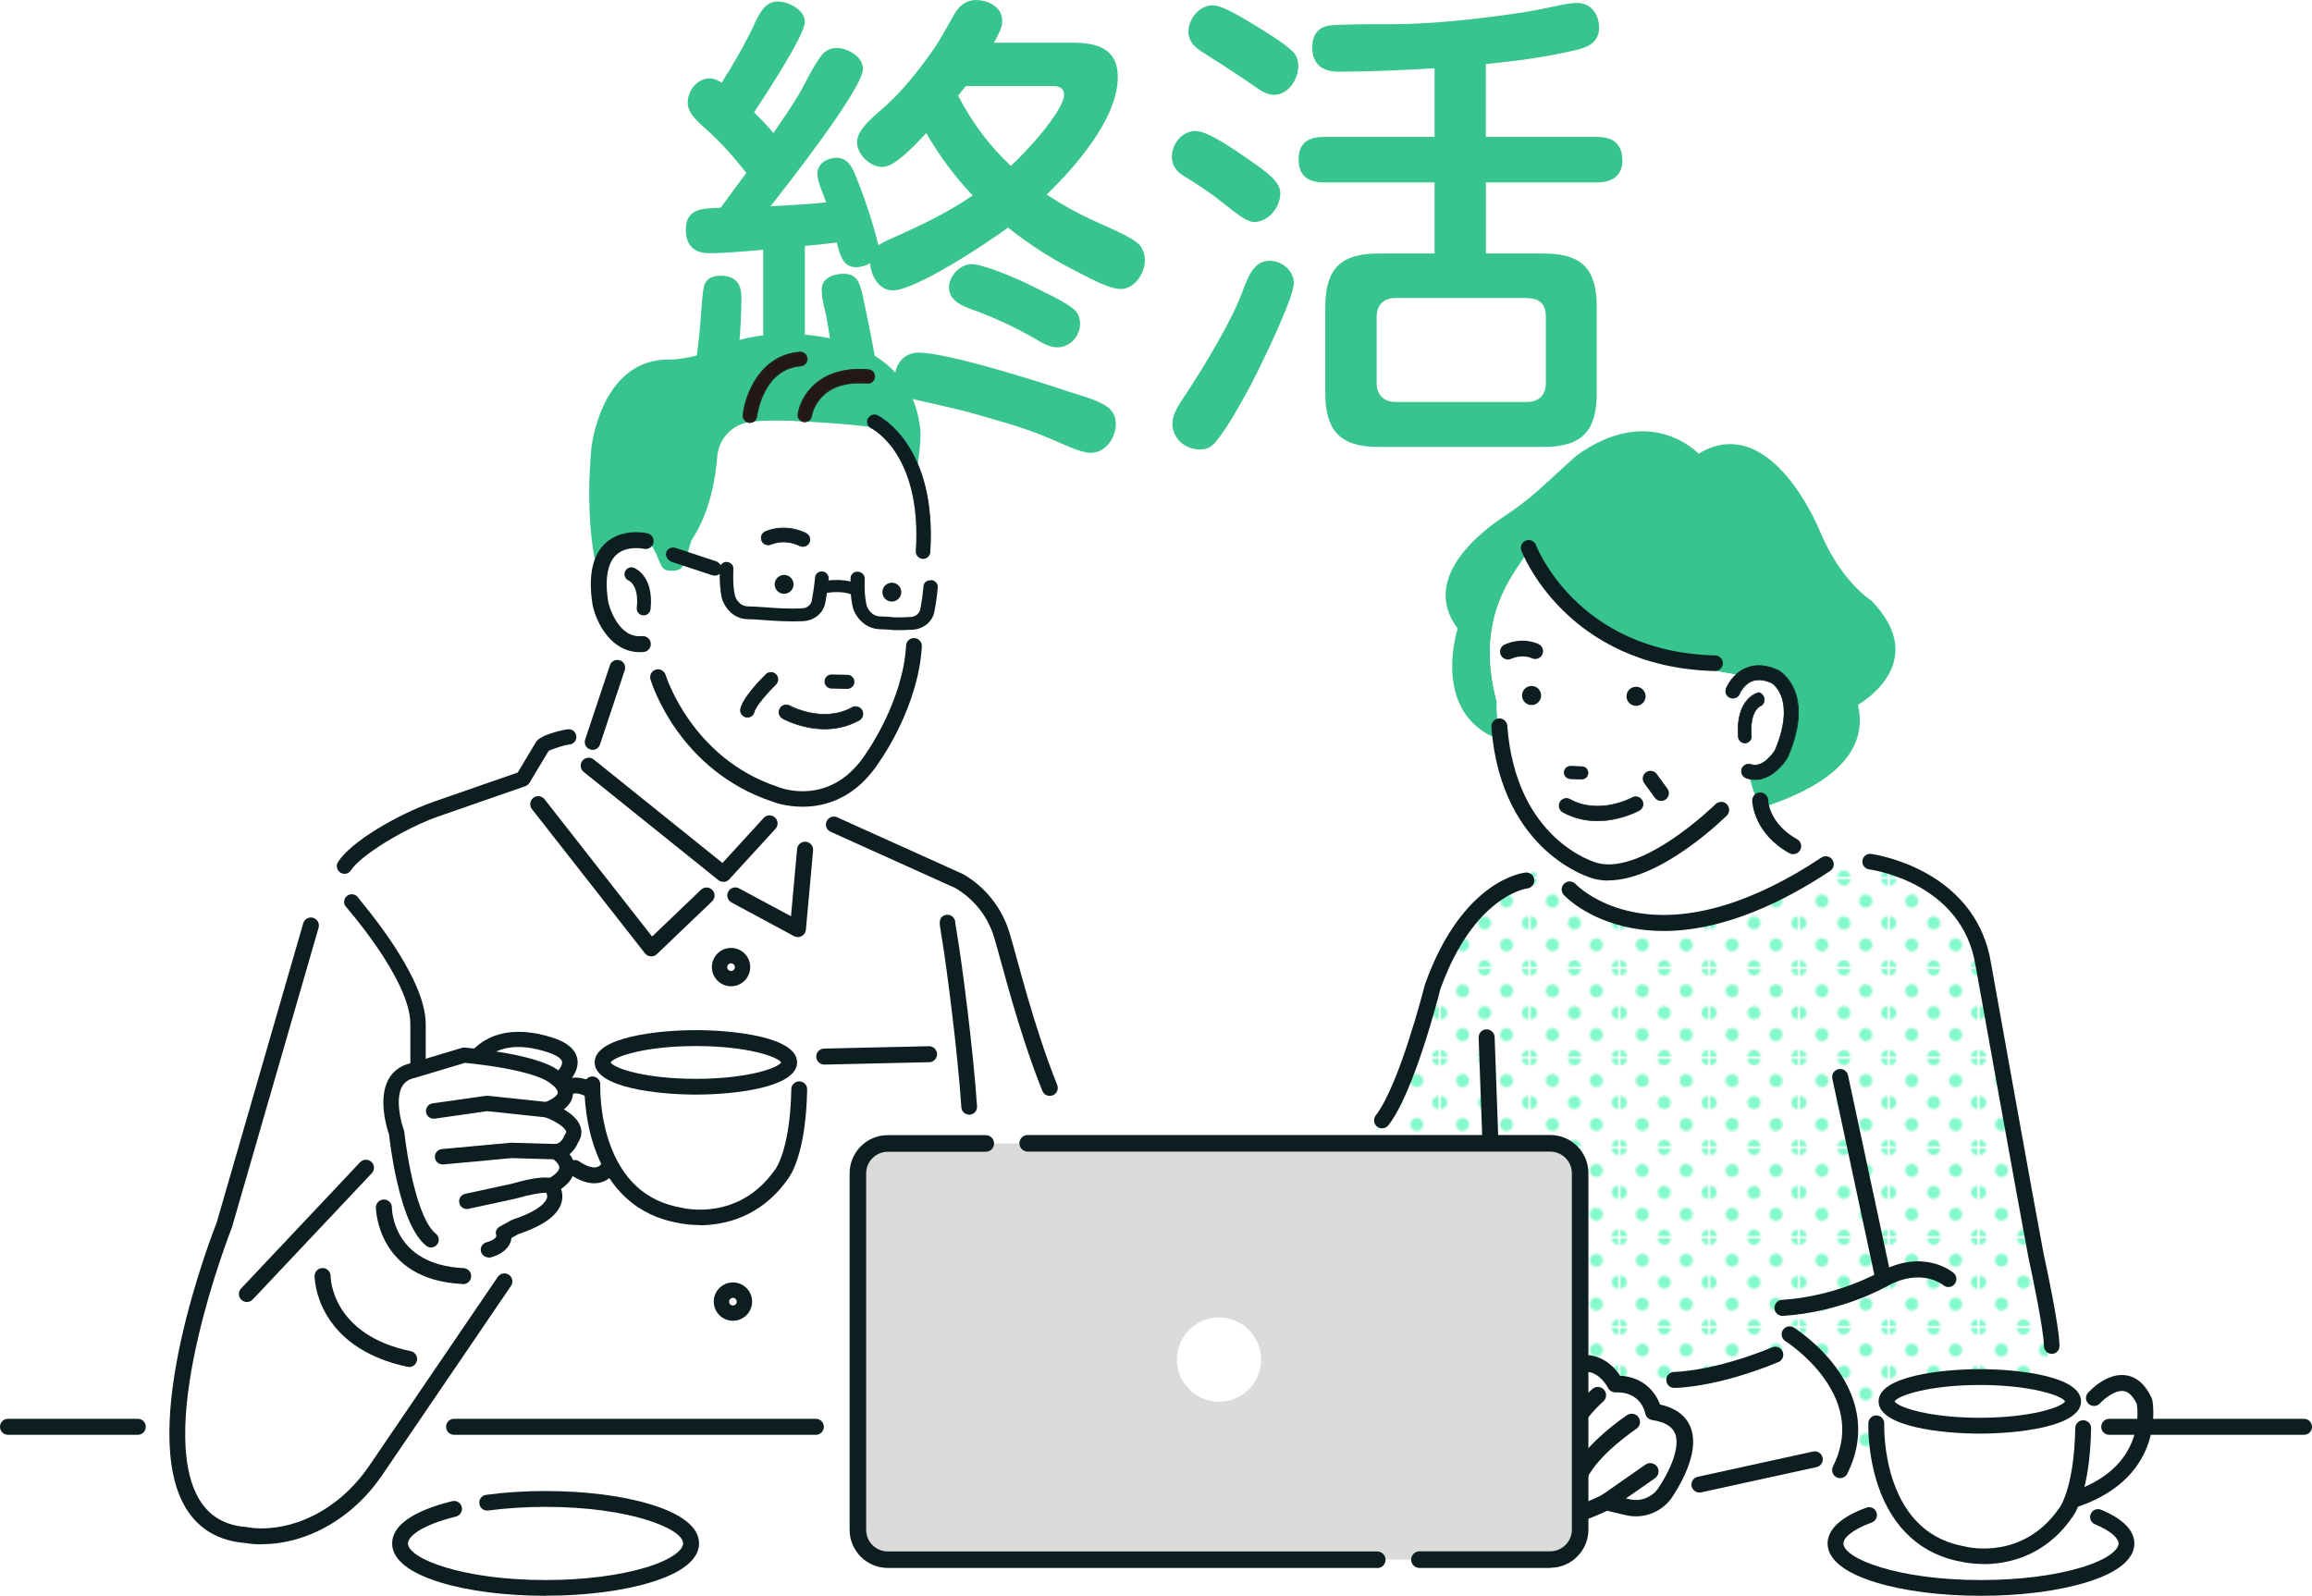 <?xml version="1.0" encoding="UTF-8"?><svg id="_レイヤー_2" xmlns="http://www.w3.org/2000/svg" xmlns:xlink="http://www.w3.org/1999/xlink" viewBox="0 0 291.91 201.51"><defs><style>.cls-1{fill:#37c48e;}.cls-1,.cls-2,.cls-3,.cls-4,.cls-5,.cls-6,.cls-7,.cls-8,.cls-9{stroke-width:0px;}.cls-2{fill:#231815;}.cls-3{fill:#dcdbdb;}.cls-4{fill:url(#_新規パターンスウォッチ_2);}.cls-5,.cls-10{fill:none;}.cls-6{fill:#0d1e21;}.cls-7{fill:#84f9cc;}.cls-10{stroke:#0d1e21;stroke-linecap:round;stroke-linejoin:round;stroke-width:1.97px;}.cls-8{fill:#fff;}.cls-9{fill:#251e1c;}</style><pattern id="_新規パターンスウォッチ_2" x="0" y="0" width="41.02" height="41.02" patternTransform="translate(-6576.71 -6125.97) scale(.27)" patternUnits="userSpaceOnUse" viewBox="0 0 41.02 41.02"><rect class="cls-5" width="41.02" height="41.02"/><path class="cls-7" d="M41.02,44.1c1.7,0,3.08-1.38,3.08-3.08s-1.38-3.08-3.08-3.08-3.08,1.38-3.08,3.08,1.38,3.08,3.08,3.08Z"/><path class="cls-7" d="M20.51,44.1c1.7,0,3.08-1.38,3.08-3.08s-1.38-3.08-3.08-3.08-3.08,1.38-3.08,3.08,1.38,3.08,3.08,3.08Z"/><path class="cls-7" d="M0,44.1c1.7,0,3.08-1.38,3.08-3.08s-1.38-3.08-3.08-3.08-3.08,1.38-3.08,3.08,1.38,3.08,3.08,3.08Z"/><path class="cls-7" d="M41.02,23.59c1.7,0,3.08-1.38,3.08-3.08s-1.38-3.08-3.08-3.08-3.08,1.38-3.08,3.08,1.38,3.08,3.08,3.08Z"/><path class="cls-7" d="M20.51,23.59c1.7,0,3.08-1.38,3.08-3.08s-1.38-3.08-3.08-3.08-3.08,1.38-3.08,3.08,1.38,3.08,3.08,3.08Z"/><path class="cls-7" d="M0,23.59c1.7,0,3.08-1.38,3.08-3.08s-1.38-3.08-3.08-3.08-3.08,1.38-3.08,3.08,1.38,3.08,3.08,3.08Z"/><path class="cls-7" d="M41.02,3.08c1.7,0,3.08-1.38,3.08-3.08s-1.38-3.08-3.08-3.08-3.08,1.38-3.08,3.08,1.38,3.08,3.08,3.08Z"/><path class="cls-7" d="M20.51,3.08c1.7,0,3.08-1.38,3.08-3.08s-1.38-3.08-3.08-3.08-3.08,1.38-3.08,3.08,1.38,3.08,3.08,3.08Z"/><path class="cls-7" d="M0,3.08c1.7,0,3.08-1.38,3.08-3.08S1.7-3.08,0-3.08-3.08-1.7-3.08,0-1.7,3.08,0,3.08Z"/><path class="cls-7" d="M-20.51,3.08c1.7,0,3.08-1.38,3.08-3.08s-1.38-3.08-3.08-3.08-3.08,1.38-3.08,3.08,1.38,3.08,3.08,3.08Z"/><path class="cls-7" d="M-20.51,0"/><path class="cls-7" d="M10.25,33.84c1.7,0,3.08-1.38,3.08-3.08s-1.38-3.08-3.08-3.08-3.08,1.38-3.08,3.08,1.38,3.08,3.08,3.08Z"/><path class="cls-7" d="M30.77,33.84c1.7,0,3.08-1.38,3.08-3.08s-1.38-3.08-3.08-3.08-3.08,1.38-3.08,3.08,1.38,3.08,3.08,3.08Z"/><path class="cls-7" d="M10.25,13.33c1.7,0,3.08-1.38,3.08-3.08s-1.38-3.08-3.08-3.08-3.08,1.38-3.08,3.08,1.38,3.08,3.08,3.08Z"/><path class="cls-7" d="M30.77,13.33c1.7,0,3.08-1.38,3.08-3.08s-1.38-3.08-3.08-3.08-3.08,1.38-3.08,3.08,1.38,3.08,3.08,3.08Z"/><path class="cls-7" d="M-10.26,13.33c1.7,0,3.08-1.38,3.08-3.08s-1.38-3.08-3.08-3.08-3.08,1.38-3.08,3.08,1.38,3.08,3.08,3.08Z"/><path class="cls-7" d="M-10.26,10.26"/></pattern></defs><g id="_レイヤー_1-2"><path class="cls-1" d="M89.03,16.19c-1.34-1.16-2.2-2.08-2.2-3.24,0-1.53,1.22-3.05,2.75-3.05.61,0,1.04.24,1.53.55,1.4-2.2,2.75-4.52,3.91-6.9.79-1.77,1.53-3.36,3.18-3.36,1.34,0,3.42,1.04,3.42,2.57,0,1.71-5.19,9.59-6.41,11.42.86.86,1.71,1.71,2.44,2.63,1.16-1.71,2.32-3.36,3.36-5.13.79-1.47,1.65-3.24,2.63-4.58.49-.67,1.16-1.04,2.02-1.04,1.34,0,3.3,1.1,3.3,2.63,0,2.5-9.65,14.78-11.67,17.35,2.32-.12,4.7-.24,7.02-.49-.37-1.16-1.1-2.44-1.1-3.67s1.28-1.96,2.38-1.96c1.47,0,2.08,1.28,2.5,2.44.98,2.32,2.26,6.17,2.81,8.61.37-.24.73-.43,1.1-.61,3.73-1.65,7.45-3.36,10.81-5.68-2.26-2.38-4.21-5.01-5.86-7.88-1.77,1.89-4.03,4.28-5.56,4.28s-3.18-1.59-3.18-3.12c0-1.77,2.5-3.54,3.73-4.7,2.14-1.96,3.97-4.28,5.62-6.6,1.1-1.47,1.95-3.18,2.87-4.76.61-1.1,1.47-1.89,2.81-1.89,1.53,0,3.3.86,3.3,2.63,0,.67-.24,1.28-1.04,2.75h9.89c3.05,0,5.74.67,5.74,4.34,0,5.25-5.38,11.36-8.98,14.84,1.83,1.22,3.73,2.26,5.68,3.18,1.41.67,5.13,2.14,6.05,3.18.43.49.67,1.28.67,1.89,0,1.71-1.28,3.67-3.05,3.67-1.34,0-3.42-1.1-5.07-1.96-3.24-1.59-6.35-3.54-9.16-5.8-2.5,1.89-11.67,7.94-14.54,7.94-1.77,0-2.75-1.83-2.87-3.42-.55.3-1.16.49-1.77.49-1.59,0-2.02-1.41-2.44-3.12-1.34.18-2.69.31-4.03.43v23.76c0,1.71-.79,2.81-2.63,2.81s-2.63-1.1-2.63-2.81v-23.27c-2.32.18-4.58.43-6.84.43-1.89,0-2.93-1.04-2.93-2.93,0-2.63,1.89-2.75,4.4-2.81,1.1-1.47,2.14-2.93,3.24-4.4-1.59-2.02-3.3-3.97-5.19-5.62ZM93.61,37.56c0,3.73-.43,9.16-1.34,12.71-.37,1.34-.92,2.81-2.57,2.81-1.47,0-2.93-.79-2.93-2.38,0-1.28.49-2.5.79-3.73.92-3.48.92-9.35,1.34-10.87.24-.92,1.1-1.28,2.02-1.28,1.89,0,2.69.92,2.69,2.75ZM108.88,37.14c.49,2.2,2.02,9.47,2.02,11.36,0,1.59-1.53,2.5-3.05,2.5-1.04,0-1.96-.49-2.14-1.59-.18-1.04-.3-2.08-.43-3.05-.31-2.2-.55-4.4-.98-6.54-.43-1.83-.55-2.38-.55-3.3,0-1.4,1.53-1.95,2.69-1.95,1.77,0,2.08,1.1,2.44,2.57ZM115.96,44.53c3.73,0,15.27,3.67,19.24,5.01,1.53.49,3.48.98,4.76,1.95.61.49.92,1.22.92,2.02,0,1.77-1.28,3.67-3.18,3.67-1.34,0-3.85-1.28-5.19-1.83-3.3-1.41-6.78-2.32-10.2-3.3-2.32-.61-4.7-1.1-7.02-1.65-1.4-.3-2.32-1.16-2.32-2.63,0-1.77,1.16-3.24,2.99-3.24ZM130.26,36.1c1.41.73,4.52,2.08,5.56,3.18.37.43.55,1.04.55,1.59,0,1.59-1.28,2.99-2.87,2.99-1.28,0-2.44-.92-3.48-1.47-2.08-1.16-4.21-2.14-6.41-2.99-1.89-.67-3.79-1.28-3.79-3.12,0-1.41,1.4-2.93,2.87-2.93s6.05,1.95,7.57,2.75ZM134.35,11.91c0-.73-.61-1.04-1.28-1.04h-11.12c-.37.43-.67.79-.98,1.22,1.71,3.3,3.91,6.29,6.66,8.86,1.65-1.47,6.72-6.9,6.72-9.04Z"/><path class="cls-1" d="M150.96,16.55c1.53,0,4.7,2.2,6.9,3.73,2.38,1.65,3.79,2.75,3.79,4.15,0,1.71-1.47,3.6-3.3,3.6-.92,0-2.2-1.04-4.15-2.57-1.59-1.28-3.24-2.32-4.83-3.3-.86-.55-1.41-1.28-1.41-2.38,0-1.59,1.28-3.24,2.99-3.24ZM157.99,48.5c-1.41,2.63-3.91,7.09-5.13,7.88-.43.31-.92.37-1.41.37-1.77,0-3.42-1.34-3.42-3.24,0-1.22.73-2.32,1.89-4.03,2.2-3.36,5.56-8.92,6.9-12.52.79-2.2,1.59-4.03,3.48-4.03,1.53,0,3.05,1.22,3.05,2.81,0,1.95-4.28,10.69-5.38,12.77ZM158.42,3.18c1.4.85,3.73,2.26,4.83,3.36.49.49.67,1.16.67,1.83,0,1.65-1.28,3.6-3.05,3.6-.98,0-1.83-.61-2.69-1.22-1.83-1.28-4.03-2.69-6.05-3.97-1.1-.67-2.08-1.41-2.08-2.81,0-1.59,1.4-3.3,3.05-3.3,1.16,0,3.3,1.28,5.31,2.5ZM187.61,17.29h14.05c2.02,0,3.18.92,3.18,2.99,0,1.95-1.34,2.75-3.18,2.75h-14.05v8.98h7.21c4.89,0,6.78,1.89,6.78,6.78v10.81c0,4.89-1.89,6.84-6.78,6.84h-20.71c-4.83,0-6.78-1.95-6.78-6.84v-10.81c0-4.89,1.96-6.78,6.78-6.78h7.02v-8.98h-13.99c-2.02,0-3.18-.85-3.18-2.93s1.28-2.81,3.18-2.81h13.99v-8.67c-4.03.24-8.06.43-12.09.43-2.08,0-3.36-.92-3.36-3.12,0-.86.3-1.77.98-2.26.37-.24.73-.37,1.1-.43,1.53-.18,4.15-.18,7.7-.18,5.01,0,10.02-.55,14.96-1.22,2.38-.3,4.7-.79,7.02-1.28.61-.12,1.16-.18,1.71-.18,1.77,0,2.75,1.47,2.75,3.12s-1.16,2.38-2.63,2.75c-3.79.92-7.76,1.47-11.67,1.83v9.22ZM176.19,37.63c-1.47,0-2.38.86-2.38,2.38v8.37c0,1.47.92,2.38,2.38,2.38h16.61c1.53,0,2.38-.92,2.38-2.38v-8.37c0-1.65-.79-2.32-2.38-2.38h-16.61Z"/><path class="cls-8" d="M130.44,131.9l-5.24-16.41s-6.76-4.55-10.86-6.15l-15.54-8.53c2.69.93,6.96.15,8.85-1.85,4.86-5.13,6.15-8.81,6.98-12.45.68-1.91.76-4.95.76-4.95-.05-4.36,1.27-14.78,1.27-14.78-.02-4.08-.51-7.01-1.82-9.01-1.59-2.41-3.19-3.49-3.19-3.49,0,0-.96-.57-10.28-1.07,0,0-3.58-.32-6.61.06-2.27.28-4.02,2.11-4.2,4.39-.2,2.64-.9,7.06-3.28,10.6l-.47,1.63c-.27.95-.17,1.23-.88,1.92l-.46.21c-1.13.16-1.69,0-1.95-.57l-.41-.86c-2.03-5.62-6.56-1.49-6.56-1.49-3.11,7.07,2.03,10.48,2.03,10.48-.02,1.77-2.19,8.57-3.66,12.96l-4.97.64s-2.37.25-2.73,2.96l-.87,1.59s-17.34,5.24-20.99,10.25c0,0-5.47,1.86-8.77,16.75l-11.94,42.08s-9.58,29.52,10.69,27.02c0,0,8.42-.68,16.39-14.34h94.64l-15.94-47.58Z"/><path class="cls-8" d="M166.18,151.48s8.2-5.77,12.75-20.34c0,0,3.52-23.38,22.71-22.17l18.28-.6s16.7-.3,21.55,2.13c0,0,8.5,2.43,9.11,12.75l7.29,40.98s5.25,16.17-11.84,17.61l-12.78,4.25-4.4-1.7-39.28,1.7-23.38-34.6Z"/><path class="cls-4" d="M166.18,151.48s8.2-5.77,12.75-20.34c0,0,3.52-23.38,22.71-22.17l18.28-.6s16.7-.3,21.55,2.13c0,0,8.5,2.43,9.11,12.75l7.29,40.98s5.25,16.17-11.84,17.61l-12.78,4.25-4.4-1.7-39.28,1.7-23.38-34.6Z"/><path class="cls-8" d="M227.5,169.24s10.02,8.35,5.62,14.72l-22.83,4.47-6.34-13.67s16.27-1.12,23.56-5.52Z"/><path class="cls-1" d="M236.23,75.81s-3.77-2.34-6.44-8.7c0,0-6.12-15.37-15.33-9.82,0,0-6.09-6.54-15.46.28,0,0-2.07,1.89-4.65,4.23-1.31,1.19-2.71,2.26-4.19,3.23-3.59,2.36-10.77,8.13-6.12,14.34,0,0-3.52,10.8,5.35,14.05-.46-2.8-.4-4.82-.4-4.82-3.25-12.14,3.73-17.45,4.03-19.42,2.25,5.49,3.8,12.54,27.31,16.19,1.36-1.82,2.35,0,3.96.24,0,0,2.59,5.14.7,9.01-.63,1.28-2.38,3.24-4.23,2.83.25,1.38.72,2.99,1.55,4.58,6.82-2.15,13.91-6.09,12.27-13.04,0,0,9.44-5.22,1.67-13.17Z"/><path class="cls-8" d="M229.95,108.29c-3.99-1.27-6.31-3.73-7.65-6.27h0c-.31-.59-.57-1.19-.79-1.77,0,0,0-.01,0-.02-.14-.38-.26-.75-.37-1.12,0-.02-.01-.04-.02-.07-.05-.17-.1-.35-.14-.52,0,0,0,0,0,0-.04-.17-.08-.33-.12-.5,0-.04-.02-.07-.02-.11-.03-.16-.07-.32-.09-.47,1.85.41,3.61-1.55,4.23-2.83,1.89-3.87-.7-9.01-.7-9.01-1.6-.23-2.59-2.06-3.96-.24-22.88-3.55-24.96-10.33-27.13-15.75-.17.11-.34.24-.52.37-1.42,2.46-6.58,7.86-3.69,18.62,0,0,0,0,0,.02,0,0,0,0,0,.01,0,.01,0,.03,0,.05,0,0,0,0,0,.01,0,.03,0,.06,0,.1,0,0,0,.02,0,.03,0,.03,0,.07,0,.11,0,.01,0,.02,0,.04,0,.05,0,.11,0,.17,0,.01,0,.02,0,.04,0,.06,0,.11,0,.18,0,.02,0,.03,0,.05,0,.08,0,.16,0,.25,0,0,0,.01,0,.02,0,.08,0,.17.01.25,0,.02,0,.05,0,.07,0,.09.01.19.02.3,0,0,0,0,0,0,0,.11.01.22.02.33,0,.03,0,.05,0,.08,0,.1.02.2.02.31,0,.02,0,.04,0,.06.01.12.02.25.04.38,0,.03,0,.05,0,.08.01.11.02.22.04.34,0,.03,0,.06.01.09.02.14.03.28.05.43,0,.02,0,.04,0,.06.02.13.03.25.05.38,0,.04.01.08.02.11.02.15.05.31.07.47.81,4.99,3.24,12.48,10.47,15.57-4.98,1.37-.89,4.09-.89,4.09,11.38,7.89,29.45-2.43,29.45-2.43,3.34-1.67,1.54-2.36,1.54-2.36Z"/><path class="cls-6" d="M222.31,98.35c-.61.13-1.22.1-1.82-.11-.47-.16-.72-.67-.57-1.14.16-.47.67-.73,1.14-.57,1.52.51,2.84-1.47,3.04-1.78,2.66-6.3-.1-8.3-.42-8.51-.96-.43-1.81-.51-2.51-.23-1.07.43-1.55,1.57-1.56,1.59-.19.46-.71.68-1.17.5-.46-.18-.69-.7-.51-1.16.03-.08.75-1.86,2.54-2.59,1.19-.48,2.54-.39,3.99.28.02,0,.04.02.06.03.19.11,4.67,2.69,1.2,10.87-.01.03-.03.07-.05.1-.02.04-.52.89-1.36,1.63-.65.58-1.33.95-2.02,1.1Z"/><path class="cls-6" d="M220.48,98.29c-.49-.17-.76-.7-.59-1.2.08-.24.25-.43.48-.55.23-.11.48-.13.72-.05,1.5.51,2.84-1.53,2.99-1.76,2.64-6.27-.08-8.25-.4-8.45-.95-.43-1.78-.5-2.47-.23-1.05.42-1.53,1.55-1.53,1.56-.2.48-.75.72-1.23.53-.48-.19-.72-.74-.53-1.22.03-.08.76-1.88,2.57-2.61,1.2-.49,2.56-.39,4.03.28.02,0,.04.02.06.03.19.11,4.71,2.71,1.22,10.92-.02.04-.03.07-.05.11-.02.04-.52.89-1.37,1.64-.65.58-1.34.95-2.04,1.11h0c-.09.02-.17.03-.26.05-.53.07-1.06.02-1.58-.15ZM222.31,98.31c.69-.15,1.36-.52,2-1.09.83-.74,1.33-1.59,1.35-1.62.02-.03.03-.06.05-.1,3.46-8.14-.99-10.7-1.18-10.81-.02-.01-.04-.02-.06-.03-1.45-.66-2.78-.75-3.96-.28-1.77.72-2.49,2.49-2.52,2.56-.17.44.05.93.48,1.11.44.17.94-.04,1.11-.48,0-.01.49-1.18,1.58-1.61.71-.28,1.57-.21,2.55.23.33.21,3.11,2.23.43,8.57-.1.16-.49.74-1.03,1.21-.71.61-1.4.81-2.06.59-.22-.07-.45-.06-.65.04-.21.1-.36.28-.43.49-.15.45.09.94.54,1.09.59.2,1.2.24,1.8.1h0Z"/><path class="cls-6" d="M220.47,93.8s-.09.02-.14.02c-.45.02-.83-.35-.86-.8-.35-4.86,2.46-5.53,2.58-5.56h0c.69.16.94,1.02.45,1.53l-.08.08c-.06.02-1.56.48-1.3,3.86.03.42-.25.78-.65.87Z"/><path class="cls-6" d="M220.34,93.86c-.47.02-.88-.36-.91-.84-.35-4.9,2.49-5.58,2.61-5.61,0,0,.01,0,.02,0,.34.08.6.33.7.67.1.34.01.69-.23.94l-.08.08s-.01,0-.02.01c-.06.02-1.52.47-1.27,3.82.03.43-.26.82-.68.92-.02,0-.04,0-.07.01-.03,0-.05,0-.08,0ZM222.47,88.95c.22-.23.3-.55.21-.85-.09-.3-.32-.53-.63-.6-.21.05-2.88.78-2.54,5.51.03.44.4.78.82.76.05,0,.09,0,.13-.02h0c.38-.08.64-.44.61-.82-.25-3.3,1.17-3.85,1.32-3.9l.07-.07Z"/><path class="cls-6" d="M209.48,108.73l-.21-.36.21.36s0,0,0,0Z"/><path class="cls-6" d="M199.74,96.81l-1.43-.05c-.43-.01-.79.32-.81.76-.01.43.32.79.76.81l1.43.05c.43.01.79-.33.81-.76.01-.43-.33-.79-.76-.81Z"/><path class="cls-6" d="M199.69,98.42l-1.43-.05c-.22,0-.43-.1-.58-.26-.15-.16-.23-.37-.22-.59.01-.46.4-.81.85-.8l1.43.05c.22,0,.43.1.58.26.15.16.23.37.22.59-.01.44-.37.79-.81.8-.02,0-.03,0-.05,0ZM197.55,97.52c0,.2.06.39.2.53.14.14.32.23.52.23l1.43.05s.03,0,.04,0c.39,0,.71-.32.72-.71,0-.2-.06-.39-.2-.53-.14-.14-.32-.23-.52-.23h0l-1.43-.05s-.03,0-.04,0c-.39,0-.71.32-.72.71ZM199.74,96.81h0s0,0,0,0Z"/><path class="cls-6" d="M201.94,103.65c2.76-.07,4.89-1.24,5.03-1.31.44-.25.6-.81.35-1.25-.25-.44-.8-.6-1.25-.35-.07.04-4.17,2.25-7.85.21-.44-.25-1-.08-1.25.36-.24.44-.08,1,.36,1.25,1.57.87,3.17,1.13,4.61,1.1Z"/><path class="cls-6" d="M197.31,102.59c-.46-.26-.63-.84-.38-1.31.12-.22.33-.39.58-.46.25-.07.51-.04.73.08,3.67,2.03,7.77-.19,7.81-.21.46-.26,1.05-.09,1.31.37.13.22.16.48.09.73-.07.25-.23.45-.46.58-.09.05-2.27,1.25-5.05,1.32-1.67.04-3.23-.33-4.63-1.1ZM206.09,100.78s-4.18,2.26-7.9.21c-.2-.11-.44-.14-.66-.07-.22.06-.41.21-.52.42-.23.42-.08.95.34,1.19,1.39.76,2.93,1.13,4.58,1.09,2.76-.07,4.92-1.26,5.01-1.31.2-.11.35-.3.41-.52.06-.22.04-.46-.08-.66-.16-.29-.47-.45-.78-.45-.14,0-.27.04-.4.11Z"/><path class="cls-6" d="M192.17,87.88c.03.66.59,1.18,1.26,1.15.66-.03,1.18-.59,1.15-1.26-.03-.66-.59-1.18-1.26-1.15-.66.03-1.18.59-1.15,1.26Z"/><path class="cls-6" d="M205.36,87.98c.03.66.59,1.18,1.26,1.15.66-.03,1.18-.59,1.15-1.26-.03-.66-.59-1.18-1.26-1.15-.66.03-1.18.59-1.15,1.26Z"/><path class="cls-6" d="M209.76,101.14c.19,0,.39-.07.55-.19.44-.32.53-.93.21-1.37l-1.34-1.84c-.32-.44-.93-.53-1.37-.21-.44.32-.53.93-.21,1.37l1.34,1.84c.2.27.51.41.82.4Z"/><path class="cls-6" d="M190.41,83.28c-.39,0-.76-.22-.93-.59-.22-.5,0-1.09.51-1.31,2.37-1.04,4.23-.07,4.31-.03.48.26.67.86.41,1.34-.26.48-.85.66-1.33.42-.06-.03-1.15-.54-2.59.09-.12.05-.25.08-.38.08Z"/><path class="cls-6" d="M43.5,110.34c-.18,0-.36-.05-.52-.15-.45-.29-.59-.89-.3-1.34,1.62-2.56,7.41-5.94,11.93-7.56l10.76-3.74,2.31-3.86c.58-.96,3.73-1.61,4.12-1.61.54,0,.97.43.97.97s-.43.96-.95.97c-.4.03-2.08.53-2.55.8l-2.42,4.03c-.12.19-.3.34-.51.42l-11.09,3.86c-4.21,1.5-9.74,4.88-10.94,6.77-.19.29-.5.45-.82.45Z"/><path class="cls-8" d="M93.74,122.13c0,.8-.65,1.45-1.45,1.45s-1.45-.65-1.45-1.45.65-1.45,1.45-1.45,1.45.65,1.45,1.45Z"/><path class="cls-6" d="M92.3,124.54c-1.33,0-2.42-1.08-2.42-2.42s1.08-2.42,2.42-2.42,2.42,1.08,2.42,2.42-1.08,2.42-2.42,2.42ZM92.3,121.65c-.26,0-.48.21-.48.48s.21.48.48.48.48-.21.48-.48-.21-.48-.48-.48Z"/><path class="cls-8" d="M93.98,164.37c0,.8-.65,1.45-1.45,1.45s-1.45-.65-1.45-1.45.65-1.45,1.45-1.45,1.45.65,1.45,1.45Z"/><path class="cls-6" d="M92.54,166.78c-1.33,0-2.42-1.08-2.42-2.42s1.08-2.42,2.42-2.42,2.42,1.08,2.42,2.42-1.08,2.42-2.42,2.42ZM92.54,163.89c-.26,0-.48.21-.48.48s.21.48.48.48.48-.21.48-.48-.21-.48-.48-.48Z"/><path class="cls-6" d="M52.78,137.23c-.54,0-.97-.43-.97-.97v-6.96c0-5.63-8.18-14.83-8.23-14.92-.27-.46-.11-1.06.35-1.33.46-.27,1.06-.11,1.33.35.23.39,8.49,9.74,8.49,15.89v6.96c0,.54-.43.97-.97.97Z"/><path class="cls-8" d="M69.39,131.92c-1.66-.53-7.08-2.09-9.97,2.57l8.36,4.02s8.2-4.5,1.61-6.59Z"/><path class="cls-6" d="M67.78,139.49c-.14,0-.29-.03-.42-.1l-8.36-4.02c-.25-.12-.43-.34-.51-.6-.08-.26-.04-.55.11-.78,2.17-3.5,6.11-4.56,11.09-2.99,2.02.64,3.1,1.62,3.23,2.91.26,2.61-3.84,5-4.66,5.46-.15.08-.31.12-.47.12ZM60.89,134.13l6.84,3.29c1.53-.93,3.33-2.44,3.24-3.32-.04-.42-.75-.89-1.88-1.25h0c-3.68-1.17-6.43-.74-8.2,1.28Z"/><path class="cls-8" d="M72.12,143.82c1.61-2.09-3.06-3.7-3.06-3.7,4.5-1.77,1.13-4.02,1.13-4.02-1.37-1.27-5.36-2.07-8.28-2.5-1.87-.27-3.3-.4-3.3-.4l-6.43,1.93c-4.66.96-2.09,7.88-2.09,7.88,0,0,1.13,10.93,4.34,13.51l7.24,1.29c2.41-.64,1.93-2.09,1.93-2.09l1.45-.8c7.24-2.41,4.5-5.15,4.5-5.15,4.18-2.25.64-4.34.64-4.34,1.45-.16,1.93-1.61,1.93-1.61Z"/><path class="cls-6" d="M61.67,158.78c-.43,0-.82-.29-.94-.72-.14-.52.17-1.05.69-1.19.9-.24,1.27-.6,1.25-.87-.2-.45.02-.89.46-1.13l1.45-.8c.05-.03.11-.05.16-.07,3.56-1.19,4.21-2.31,4.32-2.74.11-.44-.17-.77-.21-.81-.2-.22-.3-.53-.25-.83.05-.3.23-.56.49-.7.95-.51,1.52-1.06,1.53-1.48,0-.47-.67-1.03-.92-1.17-.36-.21-.54-.63-.46-1.04.09-.41.43-.72.84-.76.8-.09,1.11-.92,1.12-.96.03-.09.09-.19.15-.27.17-.22.14-.32.12-.38-.19-.63-1.7-1.46-2.73-1.81-.38-.13-.64-.49-.65-.9,0-.41.24-.78.62-.92,1.22-.48,1.69-.95,1.72-1.24.04-.35-.49-.87-.79-1.07-.04-.03-.08-.06-.12-.09-.43-.4-2.04-1.41-7.76-2.25-1.44-.21-2.62-.33-3.06-.37l-6.25,1.88s-.05.02-.08.02c-.76.16-1.29.52-1.61,1.1-.88,1.59-.13,4.51.23,5.49.03.08.05.16.06.24.3,2.93,1.61,10.95,3.98,12.85.42.34.49.95.15,1.37-.34.42-.95.49-1.37.15-1.51-1.21-2.76-3.99-3.72-8.26-.62-2.75-.91-5.22-.97-5.78-.25-.73-1.44-4.5-.07-6.98.59-1.07,1.58-1.78,2.87-2.05l6.39-1.92c.12-.04.24-.05.36-.04.06,0,1.48.13,3.36.4,4.54.67,7.48,1.57,8.74,2.7.36.25,1.73,1.34,1.57,2.84-.07.7-.46,1.32-1.15,1.86.9.52,1.83,1.28,2.12,2.25.14.48.19,1.21-.35,1.99-.17.43-.52.99-1.05,1.42.35.46.64,1.06.63,1.77-.02.97-.59,1.85-1.7,2.63.16.45.23.99.09,1.58-.39,1.66-2.19,3.01-5.51,4.13l-.84.47c-.03.25-.1.54-.27.84-.41.76-1.22,1.31-2.41,1.63-.08.02-.17.03-.25.03Z"/><path class="cls-6" d="M54.75,141.26c-.48,0-.89-.35-.96-.83-.08-.53.29-1.02.82-1.1l6.75-.96c.08-.01.16-.01.24,0l7.56.8c.53.06.92.54.86,1.07-.06.53-.54.92-1.07.86l-7.44-.79-6.63.95s-.09,0-.14,0Z"/><path class="cls-6" d="M55.88,147.04c-.5,0-.92-.38-.97-.88-.05-.53.34-1.01.88-1.06l8.68-.8s.08,0,.12,0l5.63.16c.54.02.96.46.94,1-.02.54-.46.96-1,.94l-5.57-.16-8.62.8s-.06,0-.09,0Z"/><path class="cls-6" d="M58.94,152.67c-.45,0-.85-.31-.95-.77-.11-.52.22-1.04.74-1.15l5.92-1.28c2.81-.82,4.63-1,5.4-.53.46.28.61.87.33,1.33-.26.44-.83.6-1.28.36-.46-.1-2.29.23-3.95.71-.02,0-.04.01-.07.02l-5.95,1.29c-.07.01-.14.02-.21.02Z"/><path class="cls-1" d="M76.55,69.1s4.54-4.13,6.56,1.49l.41.86c.26.57.83.73,1.95.57l.46-.21c.71-.69.61-.97.88-1.92l.47-1.63c2.38-3.54,3.08-7.97,3.28-10.6.17-2.28,1.93-4.11,4.2-4.39,3.03-.37,6.61-.06,6.61-.06,9.32.5,10.28,1.07,10.28,1.07,0,0,1.6,1.08,3.19,3.49.34.52.62,1.1.86,1.74.68-3.59.5-5.23.5-5.23-1.35-13.51-19.24-13.38-24.69-10.65-1.82.91-4.96,1.79-7,1.77-8.69-.1-9.84,11.17-9.84,11.17-.67,7.41-.02,12.68.91,16.26.08-1.11.37-2.36.98-3.75Z"/><path class="cls-6" d="M98.96,55.11h0s0,0,0,0Z"/><path class="cls-6" d="M81.14,77.7s.02,0,.04,0c.48.05.91-.3.96-.78.45-4.22-2.01-5.19-2.12-5.23-.45-.17-.95.06-1.12.51-.17.44.05.94.49,1.12.09.04,1.31.66,1.01,3.42-.05.47.28.89.74.96Z"/><path class="cls-6" d="M89.79,49.16s0,0,0,0c0,0,0,0,0,0ZM89.79,49.16s0,0,0,0c0,0,0,0,0,0Z"/><path class="cls-6" d="M104.77,86.92c.06.02.13.02.2.03l2,.04c.49,0,.9-.38.91-.87,0-.49-.38-.9-.87-.91l-2-.04c-.49,0-.9.38-.91.87,0,.42.28.78.67.88Z"/><path class="cls-6" d="M94.2,90.49c.44.09.88-.19.97-.63.15-.71,1.72-2.5,2.74-3.49.32-.32.33-.84.01-1.16-.32-.32-.84-.33-1.16-.01-.48.47-2.89,2.88-3.19,4.32-.09.44.19.88.63.97Z"/><path class="cls-6" d="M94.19,90.53c-.47-.1-.76-.56-.66-1.02.31-1.46,2.72-3.87,3.21-4.34.34-.33.89-.32,1.22.01.33.34.33.89-.01,1.22-1.01.99-2.58,2.77-2.72,3.47-.1.47-.56.76-1.02.66ZM97.5,85.02c-.25-.05-.51.02-.71.2-.48.47-2.88,2.87-3.18,4.3-.09.42.18.84.6.92.42.09.84-.18.92-.6.15-.71,1.73-2.52,2.75-3.51.31-.3.31-.8.01-1.1-.11-.11-.25-.19-.4-.22Z"/><path class="cls-6" d="M94.19,90.55c-.47-.1-.77-.57-.67-1.04.31-1.46,2.73-3.88,3.21-4.35.34-.34.9-.33,1.24.01.34.35.33.9-.01,1.24-1.01.99-2.57,2.77-2.72,3.46-.1.47-.57.77-1.04.67ZM97.5,85.03c-.24-.05-.51.01-.7.2-.48.47-2.88,2.87-3.18,4.3-.09.41.18.82.59.91.41.09.82-.18.91-.59.15-.72,1.73-2.52,2.75-3.52.3-.3.31-.78.01-1.08-.11-.11-.25-.18-.39-.21Z"/><path class="cls-6" d="M94.18,90.59c-.49-.11-.81-.59-.71-1.09.31-1.47,2.74-3.9,3.22-4.37.36-.35.94-.35,1.3.02.35.36.35.94-.02,1.3-1.01.98-2.56,2.76-2.71,3.44-.11.49-.59.81-1.09.71ZM97.51,84.97c-.26-.06-.55.02-.76.22-.48.47-2.89,2.88-3.2,4.33-.1.45.19.89.64.99.45.1.89-.19.99-.64.15-.7,1.72-2.49,2.73-3.48.33-.32.34-.85.01-1.18-.12-.12-.27-.2-.42-.23ZM94.2,90.48c-.44-.09-.71-.52-.62-.96.31-1.44,2.71-3.85,3.19-4.32.19-.19.47-.27.73-.21.16.03.3.11.41.23.15.15.23.36.23.57,0,.22-.09.42-.24.57-1.02.99-2.59,2.79-2.74,3.5-.09.44-.52.72-.96.62ZM97.49,85.07c-.24-.05-.48.02-.66.19-.48.46-2.87,2.86-3.17,4.27-.08.39.17.78.56.86.39.08.78-.17.86-.56.15-.72,1.74-2.54,2.76-3.54.14-.14.22-.32.22-.51,0-.19-.07-.38-.21-.52-.1-.1-.23-.17-.37-.2Z"/><path class="cls-2" d="M94.46,53.27s.09.02.13.03c.45.05.86-.27.91-.72,0-.04.19-1.6,1.01-3.17,1.04-2,2.59-3.1,4.6-3.26.45-.04.79-.43.75-.88-.04-.45-.43-.79-.88-.75-4.98.39-6.83,5.33-7.11,7.88-.04.4.21.77.59.88Z"/><path class="cls-9" d="M94.44,53.32c-.41-.12-.68-.51-.63-.94.28-2.57,2.15-7.53,7.16-7.93.23-.02.46.05.64.21.18.15.29.36.3.6.04.48-.32.9-.8.94-1.99.16-3.53,1.24-4.56,3.23-.81,1.56-1,3.13-1,3.15-.05.48-.49.83-.97.77-.05,0-.1-.01-.14-.03ZM101.25,44.59c-.09-.02-.18-.03-.27-.03-4.94.39-6.78,5.29-7.06,7.83-.05.42.25.8.68.85.42.05.8-.26.85-.68,0-.02.2-1.61,1.02-3.19,1.05-2.02,2.61-3.13,4.65-3.29.42-.03.74-.4.7-.82-.02-.2-.11-.39-.27-.52-.09-.07-.18-.13-.29-.15Z"/><path class="cls-9" d="M94.43,53.36c-.43-.12-.71-.54-.66-.98.29-2.58,2.16-7.56,7.2-7.96.24-.02.48.06.67.22.19.16.3.38.32.63.04.5-.34.95-.84.99-1.98.16-3.5,1.24-4.52,3.21-.81,1.56-1,3.12-1,3.13-.06.5-.51.86-1.01.81-.05,0-.1-.02-.15-.03ZM101.27,44.53c-.09-.03-.19-.04-.29-.03-4.99.4-6.84,5.33-7.13,7.89-.04.41.21.78.6.89.04.01.09.02.14.03.46.05.87-.28.92-.74,0-.01.19-1.59,1.01-3.16,1.04-2,2.58-3.09,4.59-3.25.46-.04.8-.44.77-.9-.02-.22-.12-.42-.29-.57-.09-.08-.2-.14-.31-.17ZM94.46,53.26c-.38-.11-.63-.47-.59-.87.28-2.55,2.13-7.47,7.1-7.87.21-.02.42.05.59.19.16.14.26.34.28.55.02.21-.05.42-.19.59-.14.16-.34.26-.55.28-2.02.16-3.57,1.26-4.61,3.27-.82,1.57-1.01,3.16-1.01,3.17-.05.44-.45.76-.89.71-.04,0-.09-.01-.13-.03ZM101.24,44.63c-.08-.02-.17-.03-.25-.02-4.92.39-6.75,5.27-7.03,7.79-.04.4.24.76.64.8.4.04.76-.24.8-.64,0-.02.2-1.61,1.02-3.2,1.06-2.03,2.63-3.15,4.68-3.31.19-.02.37-.11.49-.25.13-.15.19-.34.17-.53-.02-.19-.11-.37-.25-.49-.08-.07-.17-.12-.27-.15Z"/><path class="cls-2" d="M101.39,53.2s.07.02.11.02c.45.07.86-.24.93-.69.03-.2.82-4.7,7.07-4.17.45.04.85-.3.89-.75.04-.45-.3-.85-.75-.89-6.27-.53-8.52,3.41-8.84,5.57-.06.41.2.8.59.91Z"/><path class="cls-9" d="M101.38,53.25c-.42-.12-.69-.54-.63-.97.32-2.17,2.59-6.14,8.89-5.62.48.04.84.46.8.95-.02.23-.13.44-.31.6-.18.15-.41.22-.64.2-6.21-.52-6.99,3.94-7.02,4.13-.07.47-.52.8-.99.74-.04,0-.08-.01-.11-.02ZM109.78,46.8s-.09-.02-.14-.03c-6.23-.52-8.46,3.38-8.78,5.52-.06.41.23.81.65.87.42.06.81-.23.87-.64.03-.19.83-4.75,7.13-4.22.2.02.4-.05.56-.18.16-.13.25-.32.27-.52.03-.37-.21-.7-.56-.8Z"/><path class="cls-9" d="M101.37,53.29c-.44-.12-.72-.56-.66-1.01.32-2.19,2.6-6.18,8.94-5.65.24.02.46.13.62.32.16.19.23.42.21.67-.02.24-.13.47-.32.62-.19.16-.42.23-.67.21-6.17-.52-6.94,3.91-6.97,4.09-.08.5-.54.84-1.04.77-.04,0-.08-.01-.12-.03ZM109.8,46.74c-.05-.01-.1-.02-.16-.03-6.28-.53-8.53,3.42-8.85,5.58-.07.45.24.88.7.95.45.07.88-.25.95-.7.03-.19.82-4.69,7.06-4.16.22.02.44-.05.61-.19.17-.14.27-.35.29-.57.02-.22-.05-.44-.19-.61-.11-.13-.25-.22-.41-.26ZM101.4,53.19c-.17-.05-.32-.15-.43-.3-.13-.17-.18-.39-.15-.6.32-2.15,2.56-6.08,8.82-5.56.05,0,.1.01.15.03.37.11.62.46.59.84-.02.21-.12.41-.28.55-.16.14-.37.21-.59.19-6.27-.52-7.06,3.99-7.09,4.19-.07.44-.48.74-.92.68-.04,0-.07-.01-.1-.02ZM109.77,46.84s-.09-.02-.14-.02c-6.2-.52-8.42,3.36-8.73,5.49-.03.19.02.38.14.54.12.16.28.26.48.29.39.06.76-.22.82-.61.03-.2.83-4.79,7.18-4.26.19.02.38-.04.53-.17.15-.13.24-.3.25-.49.03-.35-.19-.66-.53-.76Z"/><path class="cls-6" d="M116.32,70.44c.06.02.11.03.17.03.45.03.84-.31.87-.77.85-13.38-6.3-17.03-6.61-17.18-.41-.2-.9-.03-1.1.38-.2.41-.03.9.38,1.1.27.14,6.47,3.39,5.69,15.6-.03.39.23.74.6.84Z"/><path class="cls-6" d="M116.3,70.49c-.39-.11-.66-.49-.63-.9.77-12.17-5.4-15.41-5.66-15.54-.43-.21-.61-.74-.4-1.17.21-.43.73-.61,1.17-.4.31.15,7.49,3.81,6.64,17.23-.03.48-.45.85-.93.82-.06,0-.12-.01-.18-.03ZM110.6,52.53c-.35-.1-.73.06-.9.4-.18.38-.03.84.35,1.02.27.13,6.5,3.41,5.72,15.65-.03.41.29.79.72.81.42.03.79-.29.81-.72.85-13.35-6.27-16.98-6.58-17.12-.04-.02-.08-.04-.13-.05Z"/><path class="cls-6" d="M116.29,70.53c-.41-.12-.69-.51-.66-.94.77-12.14-5.38-15.37-5.64-15.51-.45-.22-.64-.77-.42-1.22.22-.45.77-.64,1.23-.42.31.15,7.52,3.82,6.66,17.27-.03.5-.47.89-.97.86-.07,0-.13-.02-.19-.03ZM110.62,52.46c-.38-.11-.8.07-.98.44-.2.41-.03.91.38,1.11.26.13,6.46,3.39,5.68,15.58-.02.39.23.75.6.86.06.02.12.03.17.03.46.03.86-.32.89-.78.85-13.39-6.31-17.04-6.62-17.19-.04-.02-.09-.04-.14-.05ZM116.32,70.43c-.36-.1-.61-.44-.59-.83.78-12.22-5.43-15.48-5.7-15.61-.4-.2-.56-.68-.37-1.08.17-.35.57-.53.95-.42.05.01.09.03.13.05.3.15,7.45,3.79,6.6,17.16-.03.44-.41.78-.86.76-.06,0-.11-.01-.17-.03ZM110.59,52.57c-.34-.1-.7.06-.85.38-.17.36-.03.79.33.97.27.13,6.52,3.42,5.74,15.69-.03.4.28.74.68.77.4.03.74-.28.77-.68.85-13.32-6.25-16.94-6.55-17.08-.04-.02-.08-.03-.12-.05Z"/><path class="cls-6" d="M96.57,68.69c-.17-.09-.3-.24-.38-.43-.18-.45.03-.96.48-1.14,2.68-1.09,5.03.19,5.13.25.42.24.57.77.34,1.19-.23.42-.76.57-1.19.34-.08-.04-1.74-.92-3.62-.16-.26.1-.53.08-.76-.05Z"/><path class="cls-6" d="M96.71,68.81c-.05-.02-.11-.04-.16-.07h0c-.19-.1-.33-.26-.41-.46-.09-.23-.09-.48,0-.71.1-.23.28-.41.51-.5,2.7-1.1,5.07.2,5.17.25.45.25.61.82.36,1.26-.25.44-.81.6-1.26.36-.07-.04-1.72-.91-3.57-.16-.21.08-.44.09-.64.02ZM96.6,68.64c.22.12.48.14.71.04,1.9-.77,3.6.12,3.67.16.39.22.89.08,1.11-.32.22-.39.08-.89-.32-1.11-.1-.05-2.43-1.33-5.08-.25-.2.08-.36.24-.45.44-.09.2-.09.42,0,.63.07.17.19.31.36.41h0Z"/><path class="cls-6" d="M98.72,74.95c.64.15,1.28-.24,1.44-.88.15-.64-.24-1.28-.88-1.44-.64-.15-1.28.24-1.44.88s.24,1.28.88,1.44Z"/><path class="cls-6" d="M112.32,75.93c.64.15,1.28-.24,1.44-.88.15-.64-.24-1.28-.88-1.44-.64-.15-1.28.24-1.44.88-.15.64.24,1.28.88,1.44Z"/><path class="cls-6" d="M117.56,73.28c-.25-.03-.5.04-.68.19-.16.14-.26.32-.28.53-.08.97-.22,1.96-.41,2.94-.11.54-.6.94-1.21.97-1.75.08-2.08.05-2.54,0-.28-.03-.62-.06-1.28-.07-1.27-.03-1.69-1.24-1.73-1.37-.36-1.38-.25-3.3-.25-3.38.03-.45-.35-.85-.84-.9-.25-.02-.5.05-.67.21-.16.14-.26.33-.27.53,0,.02-.01.21-.02.5-.99-.24-2.01-.22-2.78-.14,0-.08.02-.15.02-.23.04-.45-.31-.85-.78-.9-.24-.02-.46.04-.64.19-.17.14-.27.33-.29.54-.04.4-.08.81-.14,1.22,0,.02,0,.05,0,.07-.08.55-.17,1.1-.27,1.65-.11.55-.59.95-1.17.98-1.71.1-3.35-.02-4.81-.13-.76-.05-1.48-.11-2.08-.11-1.21-.02-1.6-1.22-1.64-1.35-.33-1.38-.2-3.35-.2-3.37.03-.45-.33-.85-.8-.89-.24-.02-.46.05-.63.2-.07.06-.12.13-.17.21-.14-.23-.36-.42-.64-.51l-5.02-1.66c-.29-.1-.59-.07-.83.06-.2.11-.35.3-.4.51-.1.41.12.86.53,1.1h.03c.06.05.13.08.2.1l5.02,1.66c.29.1.59.07.83-.06.06-.03.1-.07.15-.11-.01.79.02,2.04.28,3.1.21.77.98,2.16,2.54,2.54.25.06.5.09.77.09.56,0,1.22.05,1.99.11,1.43.1,3.21.23,5.03.13,1.34-.08,2.46-1.01,2.71-2.28.08-.43.16-.86.22-1.29.75-.11,2-.2,3.02.18.04.57.13,1.19.27,1.75.23.77,1.04,2.18,2.69,2.57.26.06.53.1.81.1.59.01.89.04,1.15.06.52.05.93.09,2.81,0,1.4-.06,2.56-.99,2.81-2.26.2-1.04.35-2.09.43-3.11.04-.45-.34-.86-.82-.91Z"/><path class="cls-6" d="M79.19,82.09c-2.62-.89-3.98-3.87-4.36-5.64,0-.02,0-.04-.01-.05-.58-3.63-.04-6.26,1.61-7.8,2.12-1.98,5.19-1.29,5.32-1.26.54.12.87.67.75,1.21-.13.54-.66.87-1.2.75-.04,0-2.18-.47-3.51.78-1.1,1.04-1.45,3.1-.99,5.97.04.17.33,1.31,1.01,2.38.88,1.39,1.95,2.01,3.27,1.9.55-.05,1.04.36,1.09.91.05.55-.36,1.04-.91,1.09-.76.07-1.44-.03-2.05-.23Z"/><path class="cls-6" d="M74.5,94.63c-.51-.17-.79-.73-.62-1.24l3.13-9.39c.17-.52.73-.79,1.25-.62.52.16.79.73.62,1.25l-3.13,9.39c-.17.52-.73.79-1.25.62,0,0,0,0,0,0Z"/><path class="cls-8" d="M203.94,174.77s-1.95-4.02-5.84-2.08c0,0-1.04-5.78-5.32-.52,0,0-5.97,16.61-.13,17.98,0,0,2.47-1.17,5.58-4.87,0,0-6.88,9.99,4.54,4.41l2.7.63c1.84.45,3.77-.31,4.81-1.89,1.55-2.36,5.34-9.12-1.54-10.16,0,0-.65-3.63-4.8-3.5Z"/><path class="cls-6" d="M197.63,192.43c-.87,0-1.51-.26-1.96-.78-.25-.29-.58-.88-.51-1.91-1.22.95-2,1.33-2.06,1.35-.21.1-.45.13-.68.07-1.09-.25-1.97-.94-2.53-1.98-2.53-4.65,1.45-16.08,1.92-17.37.04-.11.1-.22.17-.31,1.67-2.06,3.17-2.88,4.58-2.51,1.2.31,1.87,1.42,2.23,2.31.99-.28,1.94-.26,2.86.05,1.47.5,2.43,1.66,2.9,2.37,3.01.16,4.5,2.14,5.04,3.63,1.9.42,3.17,1.33,3.79,2.72,1.28,2.87-.84,6.82-2.21,8.92-1.28,1.95-3.66,2.88-5.93,2.33l-2.33-.55c-2.3,1.1-4.02,1.64-5.27,1.64ZM197.26,190.29s.83.53,5.06-1.53c.22-.11.46-.13.7-.08l2.7.63c1.42.35,2.9-.24,3.69-1.45,1.92-2.92,2.68-5.51,2.05-6.92-.38-.85-1.35-1.4-2.87-1.63-.44-.07-.79-.41-.87-.85-.05-.27-.63-2.74-3.74-2.64-.4.01-.79-.22-.97-.59-.02-.04-.75-1.46-2.05-1.89-.72-.24-1.5-.15-2.38.29-.29.15-.64.15-.94,0-.29-.15-.5-.43-.56-.75-.13-.7-.57-1.73-1.05-1.85-.37-.1-1.17.3-2.32,1.67-1.2,3.39-3.72,12.3-1.99,15.49.22.4.48.67.83.82.75-.45,2.64-1.73,4.89-4.41.36-.43.99-.5,1.43-.16.44.34.54.96.23,1.42-1.33,1.93-2.09,3.99-1.84,4.42h0Z"/><path class="cls-6" d="M202.78,190.74c-.33,0-.65-.16-.86-.45-.33-.47-.21-1.13.26-1.46l5.58-3.89c.47-.33,1.12-.21,1.46.26.33.47.21,1.13-.26,1.46l-5.58,3.89c-.18.13-.39.19-.6.19Z"/><path class="cls-6" d="M199.4,187.36c-.15,0-.3-.03-.44-.1-.52-.24-.75-.86-.51-1.39,1.66-3.6,6.77-7.04,6.99-7.18.48-.32,1.13-.19,1.45.29.32.48.19,1.13-.29,1.45-.05.03-4.84,3.25-6.25,6.32-.18.38-.55.61-.95.61Z"/><path class="cls-6" d="M198.62,180.87c-.2,0-.4-.06-.58-.18-.48-.32-.61-.97-.29-1.45,1.62-2.43,3.25-3.8,3.32-3.86.44-.37,1.1-.31,1.47.13.37.44.31,1.1-.13,1.47-.01.01-1.47,1.24-2.91,3.41-.2.3-.53.47-.87.47Z"/><rect class="cls-3" x="108.31" y="144.39" width="91.19" height="52.55" rx="3.77" ry="3.77"/><path class="cls-6" d="M173.89,197.99h-61.8c-2.66,0-4.82-2.16-4.82-4.82v-45.01c0-2.66,2.16-4.82,4.82-4.82h12.37c.58,0,1.05.47,1.05,1.05s-.47,1.05-1.05,1.05h-12.37c-1.5,0-2.73,1.22-2.73,2.73v45.01c0,1.5,1.22,2.73,2.73,2.73h61.8c.58,0,1.05.47,1.05,1.05s-.47,1.05-1.05,1.05Z"/><path class="cls-6" d="M195.73,197.99h-16.51c-.58,0-1.05-.47-1.05-1.05s.47-1.05,1.05-1.05h16.51c1.5,0,2.73-1.22,2.73-2.73v-45.01c0-1.5-1.22-2.73-2.73-2.73h-65.97c-.58,0-1.05-.47-1.05-1.05s.47-1.05,1.05-1.05h65.97c2.66,0,4.82,2.16,4.82,4.82v45.01c0,2.66-2.16,4.82-4.82,4.82Z"/><circle class="cls-8" cx="153.91" cy="171.68" r="5.32" transform="translate(-53.98 71.97) rotate(-22.5)"/><path class="cls-6" d="M203.08,111.19c-.68,0-1.35-.08-1.99-.27-.11-.03-2.99-.83-6.01-3.62-2.76-2.54-6.17-7.29-6.78-15.5-.04-.56.38-1.04.93-1.08.56-.04,1.04.38,1.08.93,1.07,14.31,10.91,17.2,11.33,17.31,2.32.66,5.6-.38,9.5-3,3.08-2.07,5.43-4.39,5.46-4.41.4-.39,1.04-.39,1.43,0,.39.4.39,1.04,0,1.43-.37.37-8.34,8.19-14.94,8.19Z"/><path class="cls-6" d="M210.04,117.56c-1.36,0-2.72-.12-4.08-.38-5.61-1.07-8.41-4.05-8.52-4.18-.38-.41-.35-1.05.06-1.43.41-.38,1.05-.35,1.43.06.04.04,2.56,2.68,7.56,3.59,6.71,1.23,14.82-1.17,23.47-6.93.46-.31,1.09-.18,1.4.28.31.46.18,1.09-.28,1.4-5.45,3.63-13.18,7.59-21.04,7.59Z"/><path class="cls-6" d="M226.41,107.87c-.17,0-.33-.04-.49-.13-4.55-2.53-4.69-6.47-4.69-6.64-.01-.56.43-1.02.99-1.03,0,0,.01,0,.02,0,.55,0,1,.44,1.01.99,0,.11.15,2.97,3.65,4.91.49.27.66.89.39,1.37-.18.33-.53.52-.88.52Z"/><path class="cls-6" d="M211.39,175.26c-.56,0-1.01-.45-1.01-1.01s.45-1.01,1.01-1.01c.08,0,4.96-.06,12.37-3.11.52-.21,1.11.03,1.32.55.21.52-.03,1.11-.55,1.32-7.84,3.23-12.92,3.26-13.13,3.26Z"/><path class="cls-6" d="M214.57,188.47c-.46,0-.88-.32-.99-.79-.12-.55.23-1.08.77-1.2l14.57-3.19c.55-.12,1.08.23,1.2.77.12.55-.23,1.08-.77,1.2l-14.57,3.19c-.07.02-.15.02-.22.02Z"/><path class="cls-6" d="M232.33,186.65c-.15,0-.31-.03-.45-.11-.5-.25-.7-.86-.45-1.36,1.89-3.77,1.49-7.55-1.19-11.23-2.07-2.86-4.79-4.58-4.82-4.6-.47-.3-.61-.92-.32-1.39.3-.47.92-.62,1.39-.32.12.08,3.04,1.92,5.35,5.07,3.14,4.29,3.63,8.92,1.4,13.38-.18.35-.53.56-.9.56Z"/><path class="cls-6" d="M225.05,166.16c-.53,0-.97-.41-1.01-.95-.03-.56.39-1.04.95-1.07,6.97-.44,12.25-3.48,12.3-3.51,0,0,.02,0,.03-.01,5.56-3.03,9.19-.01,9.34.12.42.36.47,1,.11,1.43-.36.42-1,.47-1.42.11-.13-.1-2.78-2.21-7.05.11-.38.22-5.85,3.31-13.18,3.77-.02,0-.04,0-.06,0Z"/><path class="cls-6" d="M237.8,162.51c-.47,0-.89-.32-.99-.8l-5.46-25.5c-.12-.55.23-1.08.78-1.2.55-.12,1.08.23,1.2.78l5.46,25.5c.12.55-.23,1.08-.78,1.2-.07.02-.14.02-.21.02Z"/><path class="cls-6" d="M188.16,144.75c-.54,0-.99-.43-1.01-.97l-.46-12.75c-.02-.56.42-1.03.97-1.05.56-.01,1.03.42,1.05.97l.46,12.75c.02.56-.42,1.03-.97,1.05-.01,0-.02,0-.04,0Z"/><path class="cls-6" d="M174.5,142.48c-.22,0-.44-.07-.62-.21-.44-.34-.52-.98-.18-1.42,3.02-3.88,6.16-16.35,6.19-16.47,0-.03.02-.06.03-.09,4.72-13.2,12.37-14.08,12.7-14.11.55-.05,1.05.35,1.1.91.05.55-.35,1.04-.9,1.1-.11.01-6.74.93-10.97,12.73-.25,1-3.33,13.05-6.55,17.17-.2.26-.5.39-.8.39Z"/><path class="cls-6" d="M91.32,111.35c-.22,0-.45-.07-.63-.22l-17-13.66c-.44-.35-.5-.99-.15-1.42.35-.43.99-.5,1.42-.15l16.26,13.07,5.2-5.68c.38-.41,1.02-.44,1.43-.06.41.38.44,1.02.06,1.43l-5.84,6.38c-.2.22-.47.33-.75.33Z"/><path class="cls-6" d="M82.22,120.76s-.05,0-.07,0c-.28-.02-.55-.16-.72-.38l-14.27-18.21c-.34-.44-.27-1.07.17-1.42.44-.34,1.07-.27,1.42.17l13.58,17.34,6.18-5.91c.4-.39,1.04-.37,1.43.03.39.4.37,1.04-.03,1.43l-6.98,6.68c-.19.18-.44.28-.7.28Z"/><path class="cls-6" d="M100.73,118.33c-.16,0-.33-.04-.48-.12l-7.89-4.25c-.49-.26-.68-.88-.41-1.37.26-.49.88-.68,1.37-.41l6.55,3.52.77-8.49c.05-.56.54-.97,1.1-.92.56.05.97.54.92,1.1l-.91,10.02c-.03.34-.23.64-.53.8-.15.08-.31.12-.48.12Z"/><path class="cls-6" d="M132.54,138.38c-.4,0-.78-.24-.94-.64-3.09-7.73-5.02-15.86-6.09-19.4-.79-2.62-2.54-4.83-4.91-6.21l-15.82-7.14c-.48-.28-.65-.9-.36-1.38.28-.48.9-.65,1.38-.36l15.82,7.14c2.82,1.64,4.88,4.26,5.83,7.37,1.06,3.5,2.97,11.58,6.03,19.24.21.52-.04,1.11-.56,1.31-.12.05-.25.07-.38.07Z"/><path class="cls-6" d="M58.49,162.14s-.03,0-.05,0c-10.86-.49-10.98-9.57-10.98-9.66,0-.56.45-1.01,1.01-1.01s1.01.45,1.01,1.01c0,.31.17,7.24,9.05,7.65.56.03.99.5.96,1.06-.02.54-.47.97-1.01.97ZM49.48,152.47h0,0Z"/><path class="cls-6" d="M33.01,195.01c-1.1,0-1.84-.13-2.09-.17-3.29-.27-5.78-1.72-7.39-4.3-6.31-10.11,3.25-34.69,3.84-36.2l10.92-37.77c.16-.53.73-.83,1.26-.67.53.16.83.73.67,1.26l-10.93,37.81s-.02.05-.03.08c-.1.25-9.85,25.08-4.02,34.42,1.28,2.05,3.21,3.15,5.89,3.36.05,0,.1.01.14.02.22.05,5.66,1.15,11.48-3.53,1.44-1.16,2.75-2.59,3.89-4.26l16.21-23.82c.31-.46.94-.58,1.4-.27.46.31.58.94.27,1.4l-16.21,23.82c-1.25,1.84-2.7,3.42-4.29,4.7-4.35,3.49-8.57,4.11-11.02,4.11Z"/><path class="cls-6" d="M31.17,164.41c-.25,0-.5-.09-.69-.28-.41-.38-.42-1.02-.04-1.43l15.03-15.94c.38-.41,1.02-.42,1.43-.04.41.38.42,1.02.04,1.43l-15.03,15.94c-.2.21-.47.32-.74.32Z"/><path class="cls-6" d="M51.66,172.61c-.07,0-.14,0-.21-.02-3.32-.69-7.78-2.39-10.23-6.57-1.49-2.54-1.5-4.8-1.5-4.89,0-.56.45-1.01,1.01-1.01s1.01.45,1.01,1.01c0,.31.19,7.42,10.12,9.49.55.11.9.65.78,1.2-.1.48-.52.8-.99.8ZM41.74,161.13h0,0Z"/><path class="cls-6" d="M290.9,181.18h-24.59c-.56,0-1.01-.45-1.01-1.01s.45-1.01,1.01-1.01h24.59c.56,0,1.01.45,1.01,1.01s-.45,1.01-1.01,1.01Z"/><path class="cls-6" d="M103.01,181.18h-45.68c-.56,0-1.01-.45-1.01-1.01s.45-1.01,1.01-1.01h45.68c.56,0,1.01.45,1.01,1.01s-.45,1.01-1.01,1.01Z"/><path class="cls-6" d="M17.4,181.18H1.01c-.56,0-1.01-.45-1.01-1.01s.45-1.01,1.01-1.01h16.39c.56,0,1.01.45,1.01,1.01s-.45,1.01-1.01,1.01Z"/><path class="cls-6" d="M104.07,134.43c-.54,0-.99-.43-1.01-.98-.02-.56.42-1.02.98-1.04l13.23-.3c.56-.01,1.02.42,1.04.98.02.56-.42,1.03-.98,1.04l-13.23.3s-.02,0-.03,0Z"/><path class="cls-6" d="M101.35,101.87c-2.04,0-3.55-.53-3.84-.65-11.83-3.95-15.24-14.96-15.38-15.42-.16-.53.14-1.08.67-1.24.53-.16,1.08.14,1.24.67.04.12,3.29,10.51,14.12,14.11.02,0,.05.02.07.03.27.11,6.77,2.69,11.25-4.44,0-.02.02-.03.03-.05.04-.06,4.52-6.47,4.89-13.37.03-.55.5-.97,1.05-.94.55.03.97.5.94,1.05-.4,7.34-4.88,13.88-5.24,14.39-3.03,4.8-6.94,5.86-9.81,5.86Z"/><path class="cls-6" d="M103.86,92.04c-2.76-.07-4.89-1.24-5.03-1.31-.44-.25-.6-.81-.35-1.25.25-.44.8-.6,1.25-.35.07.04,4.17,2.25,7.85.21.44-.25,1-.08,1.25.36.24.44.08,1-.36,1.25-1.57.87-3.17,1.13-4.61,1.1Z"/><path class="cls-6" d="M103.86,92.09c-2.78-.07-4.96-1.27-5.05-1.32-.22-.13-.39-.33-.46-.58-.07-.25-.04-.51.09-.73.26-.46.84-.63,1.31-.37.04.02,4.14,2.24,7.81.21.22-.12.48-.15.73-.08.25.07.45.23.58.46.26.46.09,1.05-.38,1.31-1.4.77-2.96,1.14-4.63,1.1ZM99.3,89.06c-.31,0-.62.15-.78.45-.11.2-.14.44-.08.66.06.22.21.41.41.52.09.05,2.25,1.24,5.01,1.31,1.66.04,3.2-.33,4.58-1.09.42-.23.57-.76.34-1.19-.11-.2-.3-.35-.52-.42-.22-.06-.46-.04-.66.07-3.72,2.05-7.85-.19-7.9-.21-.13-.07-.27-.11-.4-.11Z"/><path class="cls-6" d="M88.3,154.69c-1.39,0-2.37-.2-2.61-.25-5.15-.88-8.84-4.22-10.68-9.67-1.35-4.02-1.22-7.74-1.21-7.89.02-.55.49-.97,1.04-.95.55.02.98.49.95,1.04h0s-.13,3.55,1.12,7.23c1.62,4.75,4.69,7.55,9.13,8.3.03,0,.05.01.08.02.29.07,7.15,1.69,11.69-4.77.02-.03.04-.06.07-.08,0,0,1.89-2.41,2.03-10.14,0-.54.45-.98,1-.98,0,0,.01,0,.02,0,.55.01.99.46.98,1.02-.15,8.1-2.1,10.9-2.48,11.37-3.47,4.91-8.21,5.78-11.13,5.78Z"/><path class="cls-6" d="M87.86,138.22c-4.75,0-12.78-.86-12.78-4.07s8.03-4.07,12.78-4.07,12.78.86,12.78,4.07-8.03,4.07-12.78,4.07ZM77.09,134.16c.45.75,4.4,2.07,10.77,2.07s10.31-1.32,10.77-2.07c-.45-.75-4.4-2.07-10.77-2.07s-10.31,1.32-10.77,2.07ZM98.65,134.2h0,0Z"/><path class="cls-6" d="M75.03,149.42c-.92,0-1.94-.37-3.03-1.11-.46-.31-.57-.93-.27-1.39.31-.46.93-.57,1.39-.27.92.62,1.72.88,2.25.72.44-.13.63-.52.63-.53.21-.51.8-.75,1.31-.53.51.21.75.8.53,1.31-.05.13-.57,1.27-1.91,1.67-.29.09-.6.13-.91.13Z"/><path class="cls-6" d="M74.35,138.52c-.16,0-.32-.04-.47-.12-.36-.19-1.27-.51-1.68-.22-.45.32-1.07.22-1.39-.23-.32-.45-.22-1.07.23-1.39,1.53-1.09,3.56-.04,3.79.09.48.26.66.87.4,1.35-.18.33-.52.52-.88.52Z"/><path class="cls-8" d="M68.88,189.28c-2.62,0-5.12.17-7.37.47l-4.18.78c-4.16,1.03-6.82,2.6-6.82,4.37,0,3.1,8.22,5.62,18.37,5.62s18.37-2.51,18.37-5.62-8.22-5.62-18.37-5.62Z"/><path class="cls-6" d="M68.88,201.51c-5,0-9.72-.6-13.28-1.69-3.98-1.22-6.09-2.92-6.09-4.92,0-2.26,2.62-4.11,7.58-5.34.53-.13,1.08.19,1.21.73.13.53-.19,1.08-.73,1.21-4.19,1.04-6.06,2.45-6.06,3.4,0,1.88,6.77,4.62,17.37,4.62,4.81,0,9.32-.57,12.7-1.6,3.45-1.05,4.67-2.28,4.67-3.02,0-1.88-6.77-4.62-17.37-4.62-2.52,0-4.96.16-7.24.46-.55.07-1.05-.31-1.12-.86-.07-.55.31-1.05.86-1.12,2.37-.32,4.9-.48,7.51-.48,5,0,9.72.6,13.28,1.69,3.98,1.22,6.09,2.92,6.09,4.92s-2.1,3.71-6.09,4.92c-3.56,1.09-8.28,1.69-13.28,1.69Z"/><path class="cls-8" d="M264.89,191.56c-3.35-1.38-8.72-2.28-14.77-2.28-5.68,0-10.76.79-14.13,2.03-2.65.97-4.24,2.22-4.24,3.59,0,3.1,8.22,5.62,18.37,5.62s18.37-2.51,18.37-5.62c0-1.25-1.33-2.4-3.59-3.34Z"/><path class="cls-6" d="M250.12,201.51c-5,0-9.72-.6-13.28-1.69-3.98-1.22-6.09-2.92-6.09-4.92,0-1.24.85-3.04,4.89-4.52.52-.19,1.09.07,1.28.59.19.52-.08,1.09-.59,1.28-2.64.97-3.58,2.01-3.58,2.65,0,1.88,6.77,4.62,17.37,4.62,4.81,0,9.32-.57,12.7-1.6,3.45-1.05,4.67-2.28,4.67-3.02,0-.57-.78-1.51-2.98-2.42-.51-.21-.75-.79-.54-1.3.21-.51.79-.75,1.3-.54,3.48,1.44,4.21,3.11,4.21,4.26,0,2-2.1,3.71-6.09,4.92-3.56,1.09-8.28,1.69-13.28,1.69Z"/><path class="cls-8" d="M238.94,176.96c-1.14,0-2.05.96-1.99,2.1.27,4.67,1.87,15.66,11.04,17.2,0,0,7.74,1.97,12.75-5.16,0,0,1.81-4.92,2.21-12.23.06-1.04-.78-1.91-1.82-1.91h-22.19Z"/><path class="cls-6" d="M250.4,197.49c-1.39,0-2.37-.2-2.61-.25-5.15-.88-8.84-4.22-10.68-9.67-1.35-4.02-1.22-7.74-1.21-7.89.02-.55.5-.98,1.04-.95.55.02.98.49.96,1.04,0,.07-.12,3.57,1.12,7.22,1.62,4.75,4.69,7.55,9.13,8.3.03,0,.05.01.08.02.29.07,7.15,1.69,11.69-4.77.02-.03.04-.06.07-.08,0,0,1.89-2.41,2.03-10.14,0-.54.45-.98,1-.98,0,0,.01,0,.02,0,.55.01.99.46.98,1.02-.15,8.1-2.1,10.9-2.48,11.37-3.47,4.91-8.21,5.78-11.13,5.78Z"/><ellipse class="cls-8" cx="249.97" cy="176.96" rx="11.78" ry="3.07"/><path class="cls-6" d="M249.97,181.03c-4.75,0-12.78-.86-12.78-4.07s8.03-4.07,12.78-4.07,12.78.86,12.78,4.07-8.03,4.07-12.78,4.07ZM239.2,176.96c.45.75,4.4,2.07,10.77,2.07s10.31-1.32,10.77-2.07c-.45-.75-4.4-2.07-10.77-2.07s-10.31,1.32-10.77,2.07ZM260.76,177.01h0,0Z"/><path class="cls-6" d="M262.11,190.29c-.42,0-.81-.26-.95-.68-.18-.53.1-1.1.62-1.29,4.03-1.4,6.59-3.71,7.62-6.87.66-2.03.46-3.74.39-4.16-.47-.98-1.02-1.53-1.64-1.63-1.15-.18-2.59,1.09-3.01,1.55-.37.41-1.01.44-1.43.07s-.45-1.01-.07-1.42c.24-.26,2.39-2.57,4.81-2.19,1.36.21,2.45,1.19,3.23,2.9.03.07.05.14.07.21.02.1,1.88,9.57-9.31,13.46-.11.04-.22.06-.33.06Z"/><path class="cls-6" d="M122.36,140.75c-.51,0-.95-.4-.98-.92-.46-6.97-1.85-17.66-2.44-21.24-.1-.61-.18-1.1-.23-1.43-.08-.52-.22-1.4.67-1.62.44-.11.99.09,1.19.68.04.13.06.26.05.39.04.3.15.94.27,1.66.6,3.61,2,14.37,2.47,21.44.04.54-.38,1.01-.92,1.05-.02,0-.04,0-.07,0Z"/><path class="cls-6" d="M259.04,170.95c-.54,0-.98-.44-.98-.98,0-1.9-1.41-8.71-1.95-11.17-.94-4.87-6.63-36.6-6.69-36.92-1.68-10.38-12.95-12.04-13.43-12.1-.54-.07-.91-.57-.84-1.11.07-.54.57-.92,1.11-.84.13.02,3.33.46,6.79,2.35,4.65,2.53,7.52,6.47,8.32,11.37.05.3,5.74,32.03,6.67,36.86.08.34,1.99,9.06,1.99,11.57,0,.54-.44.98-.98.98Z"/><path class="cls-10" d="M193.01,69.18s5.31,14.12,23.53,14.57"/></g></svg>